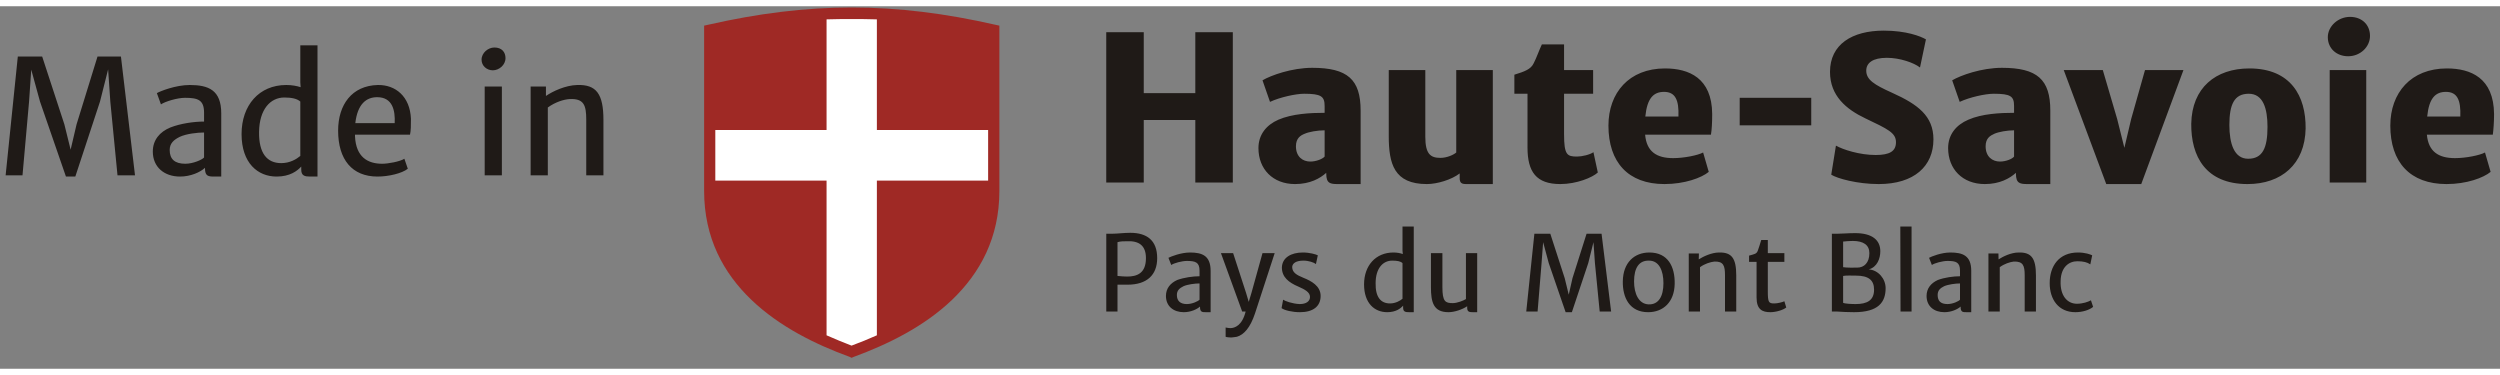 <svg fill-rule="evenodd" width="260" height="39" image-rendering="optimizeQuality" shape-rendering="geometricPrecision" version="1.1" viewBox="0 0 8000 1160" xmlns="http://www.w3.org/2000/svg"><rect x="0" y="0" width="8000" height="1160" fill="#808080" stroke="none"/><path d="m3180 96v494c0 144-60 253-145.6 336-85.4 81-197.4 137-303.4 175l-5 2-6-2c-106-38-217-94-303-175-86-83-146-192-146-336v-494-14l14-3c151-35 296-53 441-53 144 0 289 18 441 53l13 3z" fill="#fff"/><path d="m3198 77v514c0 150-62 263-152 349-89 85-205 142-314 182l-7 3-6-3c-110-40-225-97-314-182-90-86-151.8-199-151.8-349v-514-15l13.8-3c158-36 308-55 458-55 151 0 301 19 459 55l14 3zm-36 319h-356v-354c-27-1-54-1-81-1-26 0-53 0-80 1v354h-356v162h356v495c27.1 12 54 23 80 33 27-10 54-21 81-33v-495h356z" fill="#9f2925"/><path d="m7767 353c6-60 27-79 60-79 36.2 0 48 26 46 79zm-6069 188h55v-217c23-17 51-26 70-27 45-2 53 19 53 66v178h55v-177c0-84-23-114-84-112-38 1-78 20-100 35v-30h-49zm-121-336c20 0 40.6-17 40.6-39 0-19-11.6-34-35.6-34-20 0-41 17-41 39 0 20 17 34 36 34zm-26 336h55v-284h-55zm-414-167c7-61 35-83 69.9-83 49.1 0 58.1 42 56.1 83zm-55 24c0 93 45 147 126 147 35 0 78-10 97-25l-11-32c-14 9-52 16-71 16-45.9 0-84-21-87-88 0-2 0-3 0-5h176c3-13 3-30 3-51-3-71-49-109-106-108-83 2-127 63-127 146zm-182 104c-46 0-72-32-71-100 1-72 36-110 81-110 24 0 41 4 51 13v174c-12 10-33 23-61 23zm-127-93c0 93 52 136 112 136 43 0 66-18 79-32v10c0 20 12 22 29 22h23v-420h-55v119l1 15c-12-4-28-7-46-7-87 0-143 65-143 157zm-230 51c0-22 14-33 32-42 21-10 57-14 78-14v80c-6 7-35 20-60 20-34 0-50-15-50-44zm-54 5c0 50 37 80 87 80 34 0 65-14 80-28v2c0 25 11 26 30 26h22v-202c0-75-41-91-101-91-45 0-95 20-105 26l13 36c13-9 52-21 77-21 42 0 61 7 61 48v28c-32 0-75 6-108 19-34 14-56 40-56 77zm-471 76h54l21-236 7-102 28 102 83 240h30l79-240 26-103 7 103 23 236h56l-45-380h-75l-67 217-19 81-20-81-71-217h-78zm3522.1 436h35.9v-86h32c62 0 95-31 95-85 0-57-33-81-86-81-22 0-41 3-60 3h-16.9zm35.9-114v-108c9-3 20-3 30-3 39-2 61 14 61 54 0 49-29 59-60.4 59-9.6 0-19.6-1-30.6-2zm155 64c0 33 24.3 52 57 52 22 0 42-9 52-18v1c0 17 7 17 19 17h15v-132c0-49-27-59-66-59-29 0-61.5 13-69 17l9 23c8-6 34-13 50-13 27 0 40.5 4 40.5 31v18c-21.1 0-49.5 4-71.5 12-22 10-36 27-36 51zm35-3c0-15 9-22 21-28 13-6 37-9 51.5-9v52c-4.5 5-23.5 14-40.5 14-21 0-32-10-32-29zm156 104v29.7c2 1.3 13 2.3 18 2.3s13-2 18-2.3c23-6.7 43-29.7 58-74.7l63-193h-39l-35 126-9 30-9-30-41-126h-39l68 187h11c-11 44.8-35 53-49 53-3 0-11.3-1-15-2zm179-62c9 7 34 13 59 13 41 0 66-18 66-52 0-32-30-48-55-58-22-9-36-17-36-35 1-12 13-20 36-20 17 0 34 6 40 11l6-28c-6-3-25-9-48-9-37 0-66 16-67 48 .1 31 22 48 52.5 61 20.5 9 37.5 18 37.5 33 0 14-12 23-33 23-24-1-48-10-53-14zm264-76c0 61 34 89 74 89 28 0 43-12 51-21v7c0 13 8 14 19 14h15v-274h-36v77l1 11c-8-3-18-5-30-5-57 0-94 42-94 102zm83 61c-30 0-47-21-46-65 0-47 23-72 53-72 16 0 27 2 33 8v114c-7 6-22 15-40 15zm131-52c0 48 8 80 56 80 20 0 45-9 60-19v5c0 13 7 14 18 14h14v-189h-36v147c-8 5-28 13-42 13-24 0-33.3-5-33.3-51v-109h-36.7zm305 78h36.3l12.7-155 5-67 18 67 54 157h20l52.4-157 16.7-67 4.7 67 15.2 155h36.6l-30.6-249h-48l-45 142-12 53-13-53-46-142h-51zm390 2c48 0 84-32 85-91 1-54-21.1-100-81-100-48 0-84.1 32-85 92-1 53 22 99 81 99zm1.8-25c-31.8-1-46.8-34-46.8-73.3 0-43.7 16-67.7 48-66.7 32 0 46 32 46 72 0 43-16 69-47.2 68zm128.2 23h36v-142c15-11 33-16.6 46-18 29-1 34 13 34 44v116h36v-116c0-55-15-74-55-73-24 0-51 13-65 22l.5-19h-32.5zm217-45c0 39 19 47 44 47 18 0 41.3-7 51-15l-6-20c-6 3-22 7-32 7-18 0-21-3-21-39v-94h53v-28h-53v-42h-21c-5 15-8 27-11 34-4 11-11 11-28 16v20h24zm241 45h18c12 1 35.2 2 53 2 78 0 101-32 101-77 0-30-23.7-58-54.1-60 27.1-7 37.1-35 37.1-58 0-35-25-58-80.4-58-24.6 0-41.6 2-57.6 2h-17zm36-142v-82c5-1 25-2 31-2 34 0 53 13 53 39 0 31-17 46.4-39 46.4-12.3 0-32 .6-45-1.4zm0 114v-86c10-2 28-1 41-1 40 0 58 14 58 45 0 34-22 46-59 46-13 0-34-1-40-4zm183.7 28h35.3v-272h-36zm83.3-50c0 33 24 52 57 52 22 0 42-9 52-18v1c0 17 7 17 19 17h15v-132c0-49-27-59-67-59-29 0-61 13-68 17l9 23c8-6 34-13 50-13 27 0 40 4 40 31v18c-21 0-50 4-71 12-22 10-36 27-36 51zm35.5-3c0-15 8.5-22 20.5-28 13-6 37.7-9 51-9v52c-4 5-23 14-40 14-22 0-31.5-10-31.5-29zm162.5 53h36.2v-142c14.8-11 32.8-16.6 44.8-18 30-1 35 13 35 44v116h36v-116c0-55-15-74-55-73-25 0-50.6 13-64.6 22l-.4-19h-32zm196-91c0 53 29 93 82 93 23 0 45-7 57-17l-7-21c-9 5-26 11-45 11-30 0-54-25-52-73 1-45 27-63 53.6-63 18.4 0 31.4 3 41.4 10l6-29c-6-3-22.2-9-45.6-9-60.4 0-90.4 43-90.4 98zm1090-504c0 117 63 187 179.9 187 64.4 0 118.1-20 141.1-39l-18-62c-17 9-61 18-96 18-53 0-85-21-90-75h211c2-15 4-40 4-66-1-116-75-146-151-146-115 0-181 78-181 183zm-135-222c39 0 70-30 70-65 0-36-26-61-64-61s-71 30-71 65c0 36 28 61 65 61zm-59 404h117v-359.7h-117zm-261-76c-45 0-60-49-60-108 0-65 15-100 62-100 46 0 60 47 60 106 0 68-16 102-62 102zm-182-112c-1 104 46 193 180 193 108 0 184-63 186-178 1-103-47-192-180-192-108 0-184 62-186 177zm-272 193h112l135-364.7h-123l-44.3 156.7-21.7 92-23-92-46-156.7h-125zm-386-121c0-26 15-34 28-40 13.4-6 41-11 63-11v84c-6 8-27 16-45 16-24 0-46-15-46-49zm-120 6c0 67 46 115 117.5 115 47.5 0 79.5-18 99.5-36v3c0 31 13 33 37.7 33h72.3v-235c0-100-42-137-155-137-65 0-132 24-159 40l24 69c32-15 82-26 109-26 54 0 65 8 65 39v22c-45 0-103 3-146.2 22-39.8 17-64.8 48-64.8 91zm-374 85c19 12 83 30 152 30 113 0 175-57 175-143 0-75-50-112-132-149-58-26-83-42-83-71 0-25 21.3-41 66-41 42 0 87 16 106 31l19-90c-17-10-63-28-135-28-101.4 0-172 44-172 132 0 77 52.5 120 113.6 149 71.4 34 97.5 46 97.5 76 0 29-20.1 41-65.1 41-51 0-104-17-127-30zm-293-158h229v-88h-229zm-302-28c6-60 27-79 60-79 36 0 48 26 46 79zm-118 29c0 117 63 187 179 187 65 0 119-20 142-39l-18-62c-17 9-61 18-96 18-53 0-85-21-89.6-75h210.6c2.7-15 4-40 4-66-.7-116-75-146-151-146-115 0-181 78-181 183zm-259 70c0 78 28 117 105 117 52 0 102.9-21 120-37l-14-65c-11 8-37 14-52.3 14-32.2 0-41.7-5-41.7-72v-129h93v-75.7h-93v-82.3h-71c-9 19-18 45-26 60-9 20-30 27-62 37v61h42zm-444-37c0 89 16.9 154 122 154 33 0 79-14 105-34v15c0 16 7 19 21 19h85v-364.7h-117v263.7c-8 7-29 17.2-51 17.2-32 0-48-13.2-48-67.2v-213.7h-117zm-297 33c0-26 15.1-35 28-40 13-6 41-11 63.8-11v84c-6.8 8-27.8 16-45.8 16-24 0-46-15-46-49zm-120 6c0 67 46 115 117 115 48 0 80-18 100-36v3c0 31 13 33 37 33h73v-235c0-100-42-137-155-137-65 0-132 24-159 40l24 69c32-15 82.9-26 109.2-26 53.8 0 65.6 8 65.6 39v22c-45.8 0-103.8 3-147.8 22-39 17-64 48-64 91zm-487 110h120v-200h165v200h120v-481h-120v195h-165v-195h-120z" fill="#1f1a17"/></svg>